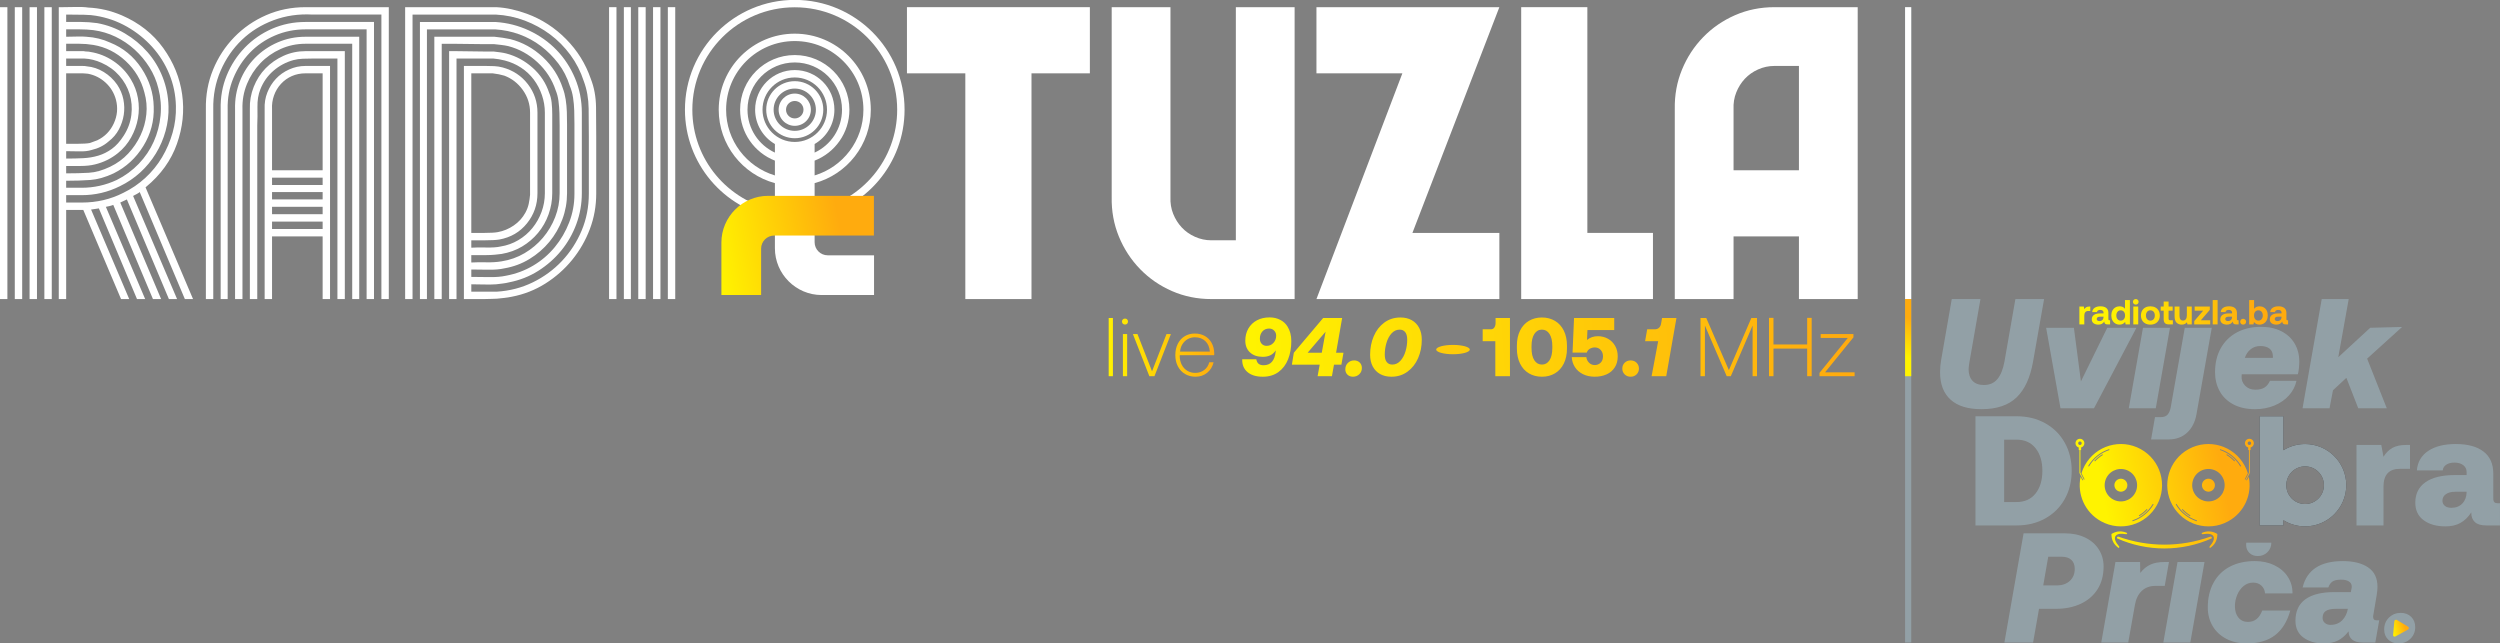 <?xml version="1.0" encoding="UTF-8"?>
<!DOCTYPE svg PUBLIC "-//W3C//DTD SVG 1.1//EN" "http://www.w3.org/Graphics/SVG/1.1/DTD/svg11.dtd">
<!-- Creator: CorelDRAW -->
<svg xmlns="http://www.w3.org/2000/svg" xml:space="preserve" width="1500px" height="386px" style="shape-rendering:geometricPrecision; text-rendering:geometricPrecision; image-rendering:optimizeQuality; fill-rule:evenodd; clip-rule:evenodd"
viewBox="0 0 1500 385.998"
 xmlns:xlink="http://www.w3.org/1999/xlink">
 <rect x="0" y="0" width="1500" height="385.998" fill="#808080" stroke="none"/>
 <defs>
  <style type="text/css">
   <![CDATA[
    .fil4 {fill:#373435}
    .fil5 {fill:#92A0A6}
    .fil11 {fill:#FFCC08}
    .fil0 {fill:white}
    .fil3 {fill:#92A0A6;fill-rule:nonzero}
    .fil1 {fill:white;fill-rule:nonzero}
    .fil6 {fill:url(#id0)}
    .fil2 {fill:url(#id1)}
    .fil12 {fill:url(#id2)}
    .fil8 {fill:url(#id3)}
    .fil10 {fill:url(#id4);fill-rule:nonzero}
    .fil9 {fill:url(#id5);fill-rule:nonzero}
    .fil7 {fill:url(#id6);fill-rule:nonzero}
   ]]>
  </style>
  <linearGradient id="id0" gradientUnits="userSpaceOnUse" x1="1334.65" y1="290.35" x2="1262.94" y2="303.626">
   <stop offset="0" style="stop-color:#FFAB0E"/>
   <stop offset="1" style="stop-color:#FFF300"/>
  </linearGradient>
  <linearGradient id="id1" gradientUnits="userSpaceOnUse" xlink:href="#id0" x1="507.265" y1="152.199" x2="432.269" y2="166.878">
  </linearGradient>
  <linearGradient id="id2" gradientUnits="userSpaceOnUse" xlink:href="#id0" x1="1443.56" y1="377.751" x2="1435.77" y2="380.278">
  </linearGradient>
  <linearGradient id="id3" gradientUnits="userSpaceOnUse" xlink:href="#id0" x1="1149.71" y1="192.959" x2="1140.08" y2="212.216">
  </linearGradient>
  <linearGradient id="id4" gradientUnits="userSpaceOnUse" xlink:href="#id0" x1="729.65" y1="206.07" x2="664.115" y2="210.752">
  </linearGradient>
  <linearGradient id="id5" gradientUnits="userSpaceOnUse" xlink:href="#id0" x1="1105.73" y1="195.613" x2="752.264" y2="220.86">
  </linearGradient>
  <linearGradient id="id6" gradientUnits="userSpaceOnUse" xlink:href="#id0" x1="1352.96" y1="185.546" x2="1267.53" y2="188.669">
  </linearGradient>
 </defs>
 <g id="Layer_x0020_1">
  <g id="_463134496">
   <g>
    <path id="_527958888" class="fil0" d="M488.767 130.637c30.702,-5.608 53.969,-32.493 53.969,-64.813 0,-36.389 -29.493,-65.885 -65.885,-65.885 -36.385,0 -65.885,29.497 -65.885,65.885 0,32.322 23.275,59.209 53.976,64.813l0 18.329c0,15.43 12.62,28.053 28.047,28.053l31.435 0 0 -23.832 -27.803 0c-4.317,0 -7.853,-3.527 -7.853,-7.847l0 -14.704zm-23.825 -20.756l0 16.237c-28.238,-5.544 -49.539,-30.43 -49.539,-60.294 0,-33.938 27.511,-61.452 61.448,-61.452 33.944,0 61.455,27.514 61.455,61.452 0,29.861 -21.301,54.743 -49.539,60.291l0 -16.237c19.417,-5.242 33.712,-22.982 33.712,-44.054 0,-25.197 -20.43,-45.628 -45.628,-45.628 -25.195,0 -45.621,20.432 -45.621,45.628 0,21.076 14.291,38.815 33.712,44.057zm23.825 -13.499l0 8.881c16.943,-5.109 29.278,-20.828 29.278,-39.439 0,-22.75 -18.441,-41.194 -41.194,-41.194 -22.747,0 -41.187,18.444 -41.187,41.194 0,18.612 12.338,34.334 29.278,39.443l0 -8.884c-12.221,-4.77 -20.88,-16.651 -20.88,-30.559 0,-18.108 14.685,-32.792 32.789,-32.792 18.108,0 32.796,14.685 32.796,32.792 0,13.904 -8.662,25.788 -20.88,30.559zm0 -9.971l0 5.151c9.709,-4.505 16.442,-14.334 16.442,-25.739 0,-15.661 -12.693,-28.355 -28.358,-28.355 -15.655,0 -28.355,12.693 -28.355,28.355 0,11.405 6.737,21.237 16.446,25.739l0 -5.151c-7.098,-4.117 -11.872,-11.793 -11.872,-20.584 0,-13.141 10.651,-23.789 23.782,-23.789 13.137,0 23.785,10.651 23.785,23.789 0,8.791 -4.774,16.471 -11.869,20.584zm-11.916 -39.935c10.689,0 19.351,8.662 19.351,19.351 0,10.684 -8.662,19.344 -19.351,19.344 -10.682,0 -19.346,-8.66 -19.346,-19.344 0,-10.689 8.665,-19.351 19.346,-19.351zm0 2.226c9.458,0 17.124,7.669 17.124,17.121 0,9.451 -7.665,17.118 -17.124,17.118 -9.451,0 -17.118,-7.667 -17.118,-17.118 0,-9.452 7.667,-17.121 17.118,-17.121zm0 4.437c7.006,0 12.684,5.681 12.684,12.684 0,7.006 -5.678,12.684 -12.684,12.684 -7.006,0 -12.68,-5.678 -12.68,-12.684 0,-7.003 5.674,-12.684 12.68,-12.684zm0 3.007c5.344,0 9.677,4.336 9.677,9.677 0,5.341 -4.332,9.677 -9.677,9.677 -5.341,0 -9.673,-4.336 -9.673,-9.677 0,-5.341 4.332,-9.677 9.673,-9.677zm0 4.437c2.896,0 5.243,2.347 5.243,5.239 0,2.896 -2.347,5.239 -5.243,5.239 -2.889,0 -5.239,-2.343 -5.239,-5.239 0,-2.893 2.35,-5.239 5.239,-5.239z"/>
    <path id="_527960424" class="fil1" d="M39.697 86.265l3.269 0 3.969 0c1.401,0 2.722,-0.034 3.971,-0.117 1.244,-0.074 2.255,-0.191 3.035,-0.348 0.777,-0.312 1.519,-0.585 2.218,-0.819 0.702,-0.234 1.437,-0.503 2.219,-0.816 4.513,-2.179 7.822,-5.564 9.924,-10.158 2.102,-4.591 2.529,-9.301 1.285,-14.128 -1.091,-4.045 -3.154,-7.473 -6.189,-10.274 -3.034,-2.803 -6.578,-4.591 -10.625,-5.372 -0.467,0 -0.934,-0.037 -1.401,-0.117 -0.467,-0.077 -1.015,-0.117 -1.635,-0.117l-10.041 0 0 42.266zm0 8.875c3.58,0 6.965,-0.078 10.158,-0.235 3.189,-0.152 6.224,-0.659 9.106,-1.518 2.881,-0.853 5.606,-2.218 8.174,-4.085 2.568,-1.869 4.941,-4.514 7.121,-7.939 2.49,-3.889 4.007,-8.016 4.554,-12.377 0.543,-4.355 0.193,-8.558 -1.051,-12.609 -1.247,-4.048 -3.309,-7.707 -6.188,-10.976 -2.883,-3.268 -6.422,-5.837 -10.625,-7.704 -3.425,-1.554 -6.852,-2.412 -10.274,-2.57l-10.975 0 0 4.437 2.685 0 3.62 0 3.503 0c1.087,0 1.944,0.08 2.568,0.234 3.58,0.314 6.965,1.441 10.158,3.385 3.189,1.949 5.875,4.478 8.057,7.59 1.867,2.803 3.112,5.761 3.735,8.874 0.621,3.116 0.702,6.189 0.234,9.224 -0.468,3.034 -1.441,5.953 -2.918,8.757 -1.481,2.802 -3.542,5.217 -6.188,7.238 -2.803,2.493 -6.229,4.204 -10.274,5.138 -1.869,0.624 -4.361,0.898 -7.473,0.819 -3.116,-0.078 -5.685,-0.118 -7.706,-0.118l0 4.437zm0 8.874c4.981,0 9.494,-0.117 13.544,-0.352 4.045,-0.231 8.327,-1.436 12.843,-3.619 4.204,-2.02 7.822,-4.669 10.859,-7.939 3.034,-3.268 5.487,-6.888 7.355,-10.857 1.87,-3.971 3.035,-8.174 3.502,-12.611 0.468,-4.437 0.077,-8.833 -1.167,-13.193 -1.869,-7.316 -5.604,-13.58 -11.207,-18.798 -5.606,-5.213 -12.066,-8.444 -19.383,-9.692 -2.802,-0.465 -5.568,-0.699 -8.289,-0.699l-8.056 0 0 4.436 10.508 0c0.776,0.157 1.476,0.234 2.101,0.234 0.62,0 1.244,0.079 1.867,0.234 4.981,0.781 9.611,2.608 13.895,5.487 4.279,2.882 7.742,6.502 10.391,10.858 2.178,3.582 3.62,7.396 4.32,11.441 0.7,4.05 0.7,8.057 0,12.027 -0.7,3.969 -2.066,7.786 -4.087,11.443 -2.024,3.66 -4.671,6.811 -7.941,9.456 -4.05,3.27 -8.639,5.529 -13.775,6.772 -2.493,0.625 -5.372,0.935 -8.642,0.935l-8.639 0 0 4.436zm0 8.64l9.34 0c7.316,0 14.322,-1.554 21.017,-4.67 4.981,-2.489 9.377,-5.722 13.193,-9.69 3.814,-3.971 6.809,-8.408 8.991,-13.312 2.179,-4.904 3.54,-10.077 4.088,-15.528 0.542,-5.447 0.116,-10.896 -1.285,-16.346 -1.091,-4.513 -2.884,-8.757 -5.372,-12.726 -2.491,-3.969 -5.451,-7.508 -8.874,-10.624 -3.425,-3.112 -7.238,-5.681 -11.443,-7.707 -4.202,-2.021 -8.64,-3.346 -13.31,-3.97 -2.649,-0.311 -5.37,-0.467 -8.173,-0.467l-8.172 0 0 4.436c1.401,0 3.463,-0.037 6.188,-0.117 2.721,-0.077 4.707,-0.037 5.954,0.117 5.139,0.313 9.885,1.482 14.245,3.502 7.782,3.117 14.048,8.254 18.797,15.412 4.747,7.163 7.2,14.87 7.356,23.119 0.309,8.407 -1.75,16.228 -6.189,23.467 -4.436,7.238 -10.39,12.726 -17.863,16.463 -4.983,2.335 -9.653,3.659 -14.011,3.97 -4.359,0.314 -9.187,0.468 -14.477,0.468l0 4.202zm0 8.874l9.34 0c9.027,0 17.358,-1.945 24.985,-5.838 4.824,-2.336 9.224,-5.33 13.195,-8.989 3.969,-3.657 7.315,-7.783 10.041,-12.377 2.721,-4.59 4.824,-9.493 6.305,-14.712 1.478,-5.213 2.138,-10.544 1.984,-15.995 -0.156,-6.693 -1.48,-13.077 -3.97,-19.149 -2.491,-6.071 -5.918,-11.518 -10.274,-16.345 -4.359,-4.824 -9.42,-8.874 -15.178,-12.143 -5.76,-3.269 -11.989,-5.448 -18.681,-6.539 -1.558,-0.311 -3.893,-0.504 -7.005,-0.583 -3.116,-0.078 -6.696,-0.117 -10.741,-0.117l0 4.436 9.106 0c2.956,0 6.148,0.234 9.575,0.7 5.914,1.091 11.441,3.152 16.579,6.188 5.137,3.038 9.65,6.771 13.544,11.209 3.888,4.436 6.925,9.458 9.107,15.063 2.177,5.604 3.346,11.443 3.502,17.513 0.152,4.983 -0.43,9.888 -1.752,14.711 -1.324,4.827 -3.268,9.34 -5.837,13.544 -2.57,4.202 -5.686,7.982 -9.34,11.327 -3.66,3.35 -7.747,6.111 -12.26,8.29 -7.162,3.582 -14.792,5.369 -22.885,5.369l-9.34 0 0 4.437zm47.87 -9.341l-0.234 0.234 28.489 67.019 -4.904 0 -27.087 -64.216c-0.314,0.314 -0.898,0.7 -1.752,1.167 -0.859,0.469 -1.598,0.856 -2.218,1.168l26.386 61.882 -4.904 0 -25.219 -59.779 -3.97 1.867 24.518 57.912 -4.904 0 -23.818 -56.511c-0.781,0.314 -1.518,0.547 -2.218,0.7 -0.7,0.157 -1.441,0.315 -2.218,0.468l23.585 55.343 -4.904 0 -22.885 -54.41c-0.78,0.158 -1.558,0.274 -2.334,0.351 -0.782,0.081 -1.559,0.197 -2.336,0.352l22.884 53.707 -4.904 0 -22.65 -53.476 -10.274 0 0 53.476 -4.437 0 0 -175.137 2.335 0c2.022,0 4.591,-0.034 7.706,-0.116 3.113,-0.076 5.681,0.04 7.707,0.351 6.849,0.313 13.544,1.867 20.082,4.67 10.428,4.517 18.718,11.055 24.869,19.615 6.148,8.564 9.925,17.828 11.326,27.789 1.401,9.964 0.351,19.889 -3.152,29.772 -3.503,9.889 -9.691,18.489 -18.565,25.803zm-56.51 -107.884l0 175.137 -4.437 0 0 -175.137 4.437 0zm-4.437 0zm-4.436 0l0 175.137 -4.436 0 0 -175.137 4.436 0zm-4.436 0zm-4.439 0l0 175.137 -4.436 0 0 -175.137 4.436 0zm-4.436 0zm-4.436 0l0 175.137 -4.437 0 0 -175.137 4.437 0z"/>
    <path id="_527960040" class="fil1" d="M193.581 102.145l0 -58.145 -10.276 0c-2.959,0 -5.685,0.548 -8.172,1.635 -2.492,1.09 -4.671,2.649 -6.54,4.669 -1.869,2.026 -3.269,4.362 -4.202,7.006 -0.934,2.648 -1.324,5.37 -1.167,8.173l0 36.661 30.357 0zm0 8.874l0 -4.437 -30.357 0 0 4.437 30.357 0zm0 8.64l0 -4.437 -30.357 0 0 4.437 30.357 0zm0 8.874l0 -4.436 -30.357 0 0 4.436 30.357 0zm0 8.874l0 -4.436 -30.357 0 0 4.436 30.357 0zm4.436 -97.843l0 139.874 -4.436 0 0 -37.596 -30.357 0 0 37.596 -4.437 0 0 -113.954c-0.157,-3.58 0.386,-6.926 1.633,-10.042 1.245,-3.112 2.956,-5.838 5.138,-8.173 2.179,-2.335 4.824,-4.204 7.939,-5.604 3.112,-1.401 6.383,-2.101 9.808,-2.101l14.712 0zm8.874 -8.872l0 148.747 -4.437 0 0 -144.311 -14.944 0c-1.869,0 -3.817,0.04 -5.837,0.117 -2.026,0.079 -3.894,0.35 -5.606,0.816 -4.518,1.248 -8.523,3.387 -12.025,6.423 -3.503,3.035 -6.112,6.735 -7.822,11.092 -1.25,3.115 -1.832,6.654 -1.753,10.624 0.078,3.971 0.037,7.671 -0.116,11.092l0 104.147 -4.437 0 0 -113.954c-0.157,-4.67 0.62,-9.143 2.335,-13.427 1.711,-4.28 4.087,-7.977 7.122,-11.092 3.035,-3.115 6.615,-5.606 10.742,-7.473 4.123,-1.869 8.524,-2.802 13.193,-2.802l23.585 0zm8.64 -8.641l0 157.388 -4.204 0 0 -153.184 -28.022 0c-5.294,0 -10.274,1.049 -14.944,3.152 -4.671,2.101 -8.721,4.944 -12.142,8.523 -3.426,3.583 -6.112,7.747 -8.056,12.492 -1.95,4.752 -2.843,9.771 -2.686,15.063l0 113.954 -4.436 0 0 -113.954c-0.157,-5.915 0.816,-11.518 2.918,-16.814 2.101,-5.29 5.096,-9.924 8.991,-13.893 3.888,-3.969 8.441,-7.083 13.659,-9.34 5.213,-2.255 10.779,-3.386 16.696,-3.386l32.225 0zm8.872 -8.874l0 166.261 -4.436 0 0 -161.825 -36.661 0c-6.537,0 -12.69,1.248 -18.448,3.736 -5.761,2.493 -10.741,5.92 -14.944,10.276 -4.204,4.361 -7.512,9.457 -9.925,15.295 -2.414,5.838 -3.542,12.026 -3.386,18.565l0 113.954 -4.204 0 0 -113.954c-0.156,-7.159 1.051,-13.896 3.621,-20.199 2.568,-6.304 6.188,-11.87 10.858,-16.696 4.669,-4.824 10.117,-8.6 16.346,-11.327 6.224,-2.721 12.919,-4.085 20.081,-4.085l41.098 0zm8.875 -8.874l0 175.135 -4.437 0 0 -170.698 -41.331 0c-8.254,-0.468 -16.035,0.663 -23.352,3.385 -7.319,2.726 -13.661,6.656 -19.031,11.792 -5.372,5.139 -9.614,11.289 -12.728,18.449 -3.116,7.162 -4.593,14.868 -4.436,23.118l0 113.954 -4.436 0 0 -113.954c-0.157,-8.407 1.284,-16.306 4.319,-23.702 3.035,-7.391 7.277,-13.893 12.728,-19.498 5.447,-5.604 11.829,-10.002 19.148,-13.194 7.315,-3.189 15.178,-4.787 23.584,-4.787l49.972 0z"/>
    <path id="_527960256" class="fil1" d="M282.782 139.741l3.385 0 4.672 0c1.632,0 3.152,-0.035 4.552,-0.117 1.402,-0.076 2.487,-0.193 3.269,-0.35 3.423,-0.621 6.615,-1.945 9.575,-3.971 2.954,-2.021 5.29,-4.59 7.004,-7.706 0.933,-1.711 1.596,-3.463 1.985,-5.254 0.385,-1.788 0.66,-3.62 0.817,-5.487l0 -49.272c0,-4.98 -1.441,-9.494 -4.322,-13.544 -2.881,-4.045 -6.578,-6.926 -11.089,-8.64 -2.026,-0.62 -4.362,-1.088 -7.006,-1.401l-12.843 0 0 95.74zm-39.697 -135.439l4.904 0 10.158 0 12.843 0 12.726 0 9.806 0 4.205 0c3.112,0.158 6.224,0.586 9.34,1.286 3.112,0.7 6.149,1.598 9.106,2.685 8.874,3.27 16.697,8.33 23.468,15.178 6.774,6.853 11.714,14.791 14.83,23.818 2.022,5.138 3.071,10.822 3.152,17.047 0.076,6.228 0.116,12.066 0.116,17.513l0 34.328c0,7.472 -1.285,14.594 -3.853,21.366 -2.568,6.772 -6.11,12.924 -10.624,18.448 -4.517,5.528 -9.847,10.239 -15.997,14.128 -6.154,3.893 -12.883,6.537 -20.199,7.938 -1.557,0.313 -3.035,0.548 -4.435,0.702 -1.402,0.156 -2.884,0.313 -4.439,0.468 -0.624,0 -1.674,0.039 -3.152,0.116 -1.48,0.08 -2.999,0.116 -4.553,0.116l-4.436 0 -3.269 0 -4.437 0 0 -139.874 13.077 0c1.713,0 3.422,0.041 5.138,0.117 1.71,0.079 3.422,0.35 5.135,0.817 6.226,1.715 11.248,5.061 15.064,10.042 3.813,4.983 5.721,10.665 5.721,17.046l0 48.338c0,6.853 -2.102,12.882 -6.307,18.097 -4.202,5.217 -9.73,8.447 -16.577,9.691 -0.935,0.158 -2.143,0.274 -3.621,0.35 -1.481,0.081 -3.037,0.118 -4.67,0.118l-4.787 0 -3.736 0 0 4.436c2.179,-0.152 5.138,-0.193 8.874,-0.116 3.736,0.08 6.614,-0.118 8.64,-0.585 3.889,-0.621 7.47,-1.905 10.743,-3.854 3.268,-1.943 6.07,-4.355 8.404,-7.238 2.335,-2.88 4.163,-6.109 5.489,-9.691 1.322,-3.58 1.984,-7.316 1.984,-11.209l0 -48.338c0,-3.579 -0.582,-7.082 -1.752,-10.508 -1.167,-3.423 -2.803,-6.537 -4.903,-9.339 -2.102,-2.804 -4.632,-5.176 -7.589,-7.123 -2.961,-1.945 -6.229,-3.386 -9.807,-4.319 -2.493,-0.621 -4.753,-1.011 -6.775,-1.168l-3.852 0 -7.004 0 -7.241 0 -4.084 0 0 144.311 -4.439 0 0 -148.747 4.788 0c2.721,0 5.681,0.039 8.874,0.117 3.188,0.079 6.106,0.115 8.757,0.115l4.435 0c1.245,0.158 2.491,0.315 3.738,0.468 1.243,0.157 2.489,0.391 3.736,0.702 5.913,1.557 11.207,4.436 15.88,8.64 4.669,4.202 7.937,9.187 9.807,14.944 0.775,1.715 1.283,3.699 1.517,5.955 0.235,2.257 0.352,4.593 0.352,7.004l0 7.006 0 6.188 0 34.094c0,4.361 -0.741,8.603 -2.219,12.726 -1.48,4.127 -3.583,7.822 -6.304,11.092 -2.727,3.27 -5.92,5.994 -9.576,8.173 -3.66,2.183 -7.744,3.659 -12.259,4.436 -1.09,0.157 -2.452,0.315 -4.085,0.468 -1.636,0.156 -3.309,0.234 -5.021,0.234l-4.905 0 -4.202 0 0 4.436c2.803,-0.152 5.838,-0.193 9.107,-0.116 3.268,0.08 6.304,-0.118 9.106,-0.585 4.98,-0.778 9.573,-2.413 13.778,-4.903 4.202,-2.49 7.858,-5.565 10.976,-9.226 3.111,-3.656 5.564,-7.781 7.355,-12.376 1.787,-4.59 2.685,-9.377 2.685,-14.361l0 -34.094 0 -6.654c0,-2.412 -0.04,-4.865 -0.117,-7.356 -0.08,-2.489 -0.274,-4.904 -0.582,-7.239 -0.315,-2.335 -0.857,-4.437 -1.637,-6.305 -2.179,-6.537 -5.837,-12.18 -10.972,-16.93 -5.138,-4.747 -10.976,-7.976 -17.516,-9.69 -1.4,-0.311 -2.802,-0.544 -4.201,-0.702 -1.4,-0.154 -2.804,-0.311 -4.204,-0.468l-5.837 0c-2.96,0 -6.19,-0.037 -9.693,-0.116 -3.502,-0.078 -6.811,-0.117 -9.922,-0.117l-6.072 0 0 153.184 -4.437 0 0 -157.388 6.422 0 11.908 0 11.796 0 6.071 0c3.269,0.314 6.38,0.782 9.34,1.401 7.316,1.869 13.813,5.452 19.499,10.742 5.681,5.295 9.69,11.522 12.026,18.681 0.775,2.024 1.359,4.282 1.749,6.771 0.387,2.491 0.621,5.021 0.703,7.589 0.076,2.57 0.116,5.102 0.116,7.59l0 7.005 0 34.094c0,5.451 -0.935,10.665 -2.802,15.645 -1.869,4.984 -4.478,9.498 -7.822,13.545 -3.35,4.05 -7.319,7.472 -11.909,10.274 -4.596,2.802 -9.615,4.67 -15.061,5.603 -2.65,0.625 -5.955,0.899 -9.926,0.819 -3.969,-0.077 -7.279,-0.117 -9.924,-0.117l0 4.436c2.954,0 6.457,0.04 10.507,0.117 4.048,0.08 7.474,-0.194 10.276,-0.817 5.914,-1.088 11.361,-3.111 16.348,-6.072 4.98,-2.955 9.299,-6.656 12.958,-11.092 3.658,-4.437 6.537,-9.377 8.64,-14.826 2.104,-5.448 3.152,-11.13 3.152,-17.047l0 -34.561 0 -7.472c0,-2.646 -0.04,-5.291 -0.117,-7.939 -0.078,-2.647 -0.314,-5.255 -0.7,-7.824 -0.389,-2.569 -1.049,-4.941 -1.985,-7.122 -1.557,-4.98 -3.852,-9.457 -6.888,-13.427 -3.035,-3.97 -6.501,-7.433 -10.391,-10.39 -3.893,-2.957 -8.174,-5.291 -12.842,-7.006 -4.671,-1.711 -9.575,-2.722 -14.711,-3.037l-40.866 0 0 161.825 -4.204 0 0 -166.261 45.302 0c7.159,0.468 13.896,2.182 20.199,5.137 6.304,2.96 11.792,6.853 16.463,11.676 4.668,4.826 8.366,10.472 11.091,16.93 2.722,6.462 4.087,13.35 4.087,20.666l0 48.338c0,6.385 -1.09,12.533 -3.268,18.448 -2.184,5.918 -5.219,11.248 -9.11,15.996 -3.892,4.75 -8.485,8.797 -13.774,12.142 -5.296,3.351 -11.134,5.646 -17.515,6.889 -1.248,0.314 -2.533,0.548 -3.854,0.702 -1.324,0.156 -2.607,0.313 -3.853,0.467 -2.18,0.157 -4.671,0.197 -7.473,0.117 -2.803,-0.077 -5.293,-0.117 -7.472,-0.117l0 4.436 3.269 0 4.436 0 4.437 0 3.034 0c7.785,-0.467 15.021,-2.336 21.719,-5.604 6.689,-3.269 12.527,-7.55 17.512,-12.843 4.981,-5.29 8.91,-11.362 11.792,-18.214 2.88,-6.849 4.32,-14.244 4.32,-22.183l0 -34.328c0,-5.137 -0.041,-10.702 -0.117,-16.695 -0.079,-5.992 -1.051,-11.48 -2.918,-16.465 -1.867,-5.756 -4.553,-11.01 -8.057,-15.762 -3.503,-4.747 -7.552,-8.832 -12.143,-12.259 -4.592,-3.422 -9.654,-6.188 -15.177,-8.29 -5.528,-2.101 -11.326,-3.305 -17.396,-3.619l-3.853 0 -8.993 0 -11.558 0 -11.675 0 -9.457 0 -4.436 0 0 170.698 -4.436 0 0 -175.136z"/>
    <path id="_527960400" class="fil1" d="M405.142 4.302l0 175.137 -4.436 0 0 -175.137 4.436 0zm-4.436 0zm-4.437 0l0 175.137 -4.436 0 0 -175.137 4.436 0zm-4.435 0zm-4.437 0l0 175.137 -4.436 0 0 -175.137 4.436 0zm-4.436 0zm-4.436 0l0 175.137 -4.204 0 0 -175.137 4.204 0zm-4.205 0zm-4.436 0l0 175.137 -4.439 0 0 -175.137 4.439 0z"/>
    <path id="_527959848" class="fil2" d="M456.67 176.983l0 -27.804c0,-4.319 3.531,-7.85 7.85,-7.85l59.817 0 0 -23.83 -63.447 0c-15.428,0 -28.05,12.622 -28.05,28.048l0 31.436 23.83 0z"/>
    <path id="_527960472" class="fil1" d="M741.509 4.303l0 139.874 -14.712 0c-3.425,0 -6.694,-0.7 -9.807,-2.101 -3.116,-1.401 -5.761,-3.269 -7.939,-5.603 -2.182,-2.336 -3.893,-5.061 -5.139,-8.173 -1.247,-3.117 -1.789,-6.463 -1.633,-10.043l0 -113.954 -35.261 0 0 113.954c-0.157,8.407 1.285,16.308 4.32,23.702 3.035,7.393 7.276,13.893 12.726,19.499 5.447,5.604 11.829,10 19.148,13.193 7.315,3.189 15.178,4.787 23.584,4.787l49.974 0 0 -175.135 -35.262 0z"/>
    <path id="_527960184" class="fil1" d="M1079.36 102.145l0 -62.581 -14.712 0c-3.425,0 -6.696,0.699 -9.808,2.1 -3.116,1.402 -5.76,3.269 -7.939,5.604 -2.182,2.336 -3.892,5.061 -5.138,8.173 -1.247,3.117 -1.791,6.463 -1.633,10.042l0 36.661 39.23 0zm-39.23 39.697l0 37.596 -35.261 0 0 -113.954c-0.157,-8.407 1.284,-16.306 4.319,-23.702 3.035,-7.391 7.277,-13.893 12.728,-19.498 5.447,-5.604 11.829,-10 19.148,-13.194 7.315,-3.188 15.178,-4.787 23.584,-4.787l49.972 0 0 175.135 -35.261 0 0 -37.596 -39.23 0z"/>
    <polygon id="_528745208" class="fil0" points="579.197,179.439 618.895,179.439 618.895,44 653.922,44 653.922,4.303 544.17,4.303 544.17,44 579.197,44 "/>
    <polygon id="_528744488" class="fil0" points="912.715,4.303 952.413,4.303 952.413,139.741 991.772,139.741 991.772,179.439 912.715,179.439 "/>
    <polygon id="_528742424" class="fil0" points="789.867,44.001 789.867,4.303 899.619,4.303 847.453,139.741 899.619,139.741 899.619,179.438 789.867,179.438 841.419,44.001 "/>
   </g>
   <path id="_528742544" class="fil3" d="M1188.28 179.439l-17.219 0 -6.364 36.498c-0.437,2.433 -0.656,4.929 -0.656,7.487 0,7.113 2.106,12.572 6.317,16.377 4.212,3.806 10.372,5.708 18.483,5.708 9.171,0 16.206,-2.355 21.104,-7.065 4.897,-4.71 8.189,-11.838 9.873,-21.384l6.645 -37.622 -17.219 0 -6.552 37.434c-0.811,4.554 -2.199,8.049 -4.165,10.482 -1.965,2.433 -4.695,3.65 -8.189,3.65 -2.995,0 -5.271,-0.842 -6.832,-2.528 -1.56,-1.684 -2.34,-3.992 -2.34,-6.925 0,-0.624 0.125,-1.809 0.374,-3.556l6.738 -38.557zm76.084 17.221l-15.816 32.192 -4.212 -32.192 -16.657 0 8.609 48.289 20.121 0 25.455 -48.289 -17.5 0zm21.43 0l-8.516 48.289 16.191 0 8.516 -48.289 -16.191 0zm10.669 53.623l-3.463 0 -2.339 13.383 10.388 0c4.554,0 8.297,-1.357 11.23,-4.071 2.932,-2.714 4.804,-6.41 5.615,-11.089l9.171 -51.846 -16.191 0 -8.422 47.634c-0.374,1.996 -1.013,3.494 -1.918,4.492 -0.905,0.999 -2.262,1.498 -4.071,1.498zm72.387 -51.519c-3.462,-1.778 -7.533,-2.667 -12.213,-2.667 -5.552,0 -10.403,1.123 -14.552,3.37 -4.149,2.245 -7.362,5.412 -9.639,9.498 -2.277,4.087 -3.416,8.875 -3.416,14.366 0,4.18 0.92,7.954 2.76,11.323 1.841,3.369 4.571,6.02 8.189,7.955 3.619,1.935 7.955,2.901 13.009,2.901 4.243,0 8.126,-0.732 11.652,-2.199 3.524,-1.466 6.442,-3.494 8.75,-6.083 2.309,-2.589 3.806,-5.506 4.492,-8.751l-15.908 0c-0.811,1.809 -1.889,3.151 -3.229,4.025 -1.342,0.873 -3.197,1.31 -5.569,1.31 -2.557,0 -4.6,-0.811 -6.13,-2.433 -1.528,-1.623 -2.23,-3.494 -2.105,-5.615l0.093 -1.217 33.69 0c0.25,-0.874 0.452,-2.06 0.608,-3.556 0.157,-1.498 0.235,-2.839 0.235,-4.024 0,-4.056 -0.921,-7.659 -2.761,-10.809 -1.84,-3.151 -4.492,-5.615 -7.955,-7.394zm-5.1 15.957l-16.845 0c0.686,-2.121 1.84,-3.837 3.462,-5.147 1.623,-1.31 3.588,-1.965 5.896,-1.965 2.246,0 4.056,0.515 5.428,1.544 1.372,1.03 2.059,2.668 2.059,4.913l0 0.656zm29.291 -35.282l-11.511 65.51 16.191 0 2.059 -10.762 8.048 -7.487 7.113 18.249 17.126 0 -11.791 -29.76 20.962 -18.998 -19.091 0.469 -19.185 17.687 6.27 -34.907 -16.191 0z"/>
   <path id="_528742520" class="fil3" d="M1238.76 319.988l-24.613 0 -11.511 65.51 17.219 0 3.556 -20.215 10.201 0c5.552,0 10.481,-0.998 14.786,-2.995 4.305,-1.996 7.674,-4.897 10.107,-8.702 2.433,-3.807 3.65,-8.392 3.65,-13.758 0,-3.743 -0.951,-7.128 -2.854,-10.154 -1.903,-3.026 -4.617,-5.396 -8.143,-7.113 -3.524,-1.715 -7.658,-2.574 -12.399,-2.574zm-12.822 31.258l2.995 -17.221 7.955 0c2.558,0 4.524,0.625 5.896,1.872 1.372,1.248 2.059,3.058 2.059,5.428 0,2.994 -0.983,5.396 -2.948,7.206 -1.965,1.809 -4.602,2.714 -7.907,2.714l-8.049 0zm75.43 -14.037l-2.807 0c-3.37,0 -6.177,0.53 -8.422,1.591 -2.246,1.061 -4.244,2.713 -5.989,4.959l-0.094 -6.55 -14.786 0 -8.516 48.289 16.189 0 4.025 -22.648c0.624,-3.556 1.996,-6.333 4.117,-8.329 2.121,-1.996 4.835,-2.995 8.141,-2.995l5.615 0 2.528 -14.317zm5.147 0l-8.517 48.289 16.191 0 8.516 -48.289 -16.189 0zm58.537 43.891c4.273,-3.307 7.316,-8.236 9.124,-14.786l-16.845 0c-1.684,4.554 -4.524,6.832 -8.516,6.832 -2.433,0 -4.352,-0.859 -5.756,-2.574 -1.404,-1.716 -2.106,-4.009 -2.106,-6.879 0,-2.308 0.452,-4.554 1.357,-6.738 0.905,-2.184 2.184,-3.961 3.836,-5.334 1.654,-1.372 3.573,-2.059 5.756,-2.059 1.997,0 3.651,0.608 4.961,1.825 1.31,1.217 2.028,2.76 2.152,4.632l16.472 0c0.061,-3.619 -0.859,-6.909 -2.761,-9.874 -1.903,-2.963 -4.585,-5.287 -8.048,-6.971 -3.463,-1.685 -7.377,-2.528 -11.745,-2.528 -5.74,0 -10.732,1.108 -14.974,3.322 -4.243,2.215 -7.518,5.428 -9.826,9.639 -2.309,4.212 -3.463,9.156 -3.463,14.834 0,4.117 0.952,7.814 2.855,11.089 1.903,3.276 4.632,5.849 8.189,7.721 3.556,1.872 7.643,2.807 12.26,2.807 7.111,0 12.806,-1.654 17.079,-4.959zm62.467 -8.891l-1.496 0c-1.435,0 -2.153,-0.717 -2.153,-2.152 0,-0.5 0.093,-1.154 0.281,-1.965l1.872 -11.137c0.312,-1.872 0.468,-3.463 0.468,-4.773 0,-5.303 -1.872,-9.217 -5.616,-11.745 -3.743,-2.526 -8.797,-3.79 -15.161,-3.79 -13.538,0 -21.586,5.272 -24.144,15.816l15.442 0c0.498,-1.498 1.278,-2.652 2.34,-3.463 1.061,-0.81 2.87,-1.217 5.427,-1.217 1.872,0 3.385,0.359 4.539,1.076 1.154,0.718 1.732,1.732 1.732,3.041 0,0.562 -0.093,1.217 -0.281,1.965l-0.28 1.404 -10.108 0c-7.487,0 -13.211,1.435 -17.172,4.305 -3.963,2.87 -5.943,7.174 -5.943,12.914 0,4.368 1.606,7.721 4.82,10.061 3.213,2.34 7.191,3.509 11.931,3.509 3.494,0 6.396,-0.576 8.704,-1.732 2.308,-1.154 4.461,-3.009 6.457,-5.568l0 0.281c0,1.933 0.686,3.494 2.059,4.678 1.372,1.186 3.463,1.779 6.27,1.779l7.674 0 2.34 -13.29zm-18.81 -6.925l0 0.093c-0.5,2.745 -1.637,5.022 -3.416,6.832 -1.779,1.809 -4.134,2.714 -7.065,2.714 -1.311,0 -2.418,-0.39 -3.322,-1.169 -0.905,-0.781 -1.357,-1.794 -1.357,-3.041 0,-1.872 0.639,-3.244 1.918,-4.119 1.279,-0.873 3.322,-1.31 6.13,-1.31l7.113 0zm37.995 4.82c-1.622,-1.591 -3.712,-2.387 -6.269,-2.387 -2.746,0 -5.085,0.935 -7.019,2.807 -1.935,1.872 -2.901,4.274 -2.901,7.206 0,2.433 0.795,4.43 2.386,5.989 1.591,1.56 3.666,2.34 6.223,2.34 2.807,0 5.179,-0.935 7.113,-2.807 1.935,-1.872 2.901,-4.211 2.901,-7.019 0,-2.494 -0.81,-4.538 -2.433,-6.129z"/>
   <path id="_528742184" class="fil3" d="M1479.97 295.051l0 0.187c-0.063,2.87 -0.92,5.163 -2.574,6.879 -1.654,1.716 -3.852,2.574 -6.598,2.574 -1.622,0 -2.916,-0.39 -3.883,-1.17 -0.967,-0.78 -1.45,-1.825 -1.45,-3.135 0,-1.622 0.686,-2.916 2.059,-3.883 1.372,-0.967 3.244,-1.45 5.615,-1.45l6.832 0zm20.028 6.925l-1.03 0c-1.061,0 -1.825,-0.203 -2.293,-0.608 -0.468,-0.405 -0.703,-1.169 -0.703,-2.293l0 -14.974c0,-5.802 -1.965,-10.2 -5.895,-13.195 -3.931,-2.994 -9.483,-4.492 -16.658,-4.492 -6.863,0 -12.353,1.372 -16.471,4.117 -4.119,2.745 -6.396,6.645 -6.833,11.698l15.535 0c0.125,-1.434 0.827,-2.572 2.106,-3.416 1.279,-0.842 2.917,-1.263 4.913,-1.263 2.184,0 3.946,0.514 5.288,1.544 1.342,1.03 2.011,2.387 2.011,4.071l0 1.872 -7.113 0c-7.674,0 -13.538,1.435 -17.594,4.304 -4.055,2.87 -6.083,6.957 -6.083,12.26 0,4.554 1.669,8.065 5.007,10.528 3.338,2.465 7.721,3.697 13.149,3.697 3.494,0 6.488,-0.702 8.983,-2.106 2.496,-1.404 4.648,-3.509 6.457,-6.317l0 0.374c0,2.308 0.718,4.133 2.153,5.474 1.435,1.342 3.743,2.011 6.925,2.011l8.143 0 0 -13.289z"/>
   <path id="_528742232" class="fil3" d="M1446 266.975l-2.34 0c-3.369,0 -6.115,0.593 -8.235,1.779 -2.121,1.185 -3.9,2.963 -5.335,5.334l-1.31 -7.113 -14.881 0 0 48.289 16.191 0 0 -23.209c0,-7.174 3.275,-10.762 9.827,-10.762l6.083 0 0 -14.319z"/>
   <path id="_531393712" class="fil3" d="M1209.89 301.227l-7.394 0 0 -37.434 7.394 0c4.929,0 8.75,1.716 11.464,5.147 2.714,3.431 4.071,7.955 4.071,13.57 0,5.615 -1.357,10.139 -4.071,13.57 -2.714,3.431 -6.535,5.147 -11.464,5.147zm-24.613 -51.471l0 65.509 24.613 0c6.488,0 12.243,-1.403 17.267,-4.211 5.022,-2.807 8.921,-6.691 11.698,-11.652 2.777,-4.959 4.165,-10.591 4.165,-16.892 0,-6.301 -1.388,-11.931 -4.165,-16.892 -2.777,-4.959 -6.676,-8.844 -11.698,-11.65 -5.023,-2.807 -10.779,-4.212 -17.267,-4.212l-24.613 0z"/>
   <path id="_531393160" class="fil4" d="M1370.03 315.266l0 -3.158c3.782,2.353 8.248,3.713 13.03,3.713 13.644,0 24.704,-11.06 24.704,-24.704 0,-13.644 -11.06,-24.704 -24.704,-24.704 -4.782,0 -9.248,1.361 -13.03,3.715l0 -20.372 -14.243 0 0 65.51 14.243 0zm13.03 -35.438c-6.234,0 -11.288,5.055 -11.288,11.289 0,6.234 5.054,11.289 11.288,11.289 6.235,0 11.289,-5.055 11.289,-11.289 0,-6.234 -5.054,-11.289 -11.289,-11.289z"/>
   <path id="_531393376" class="fil5" d="M1370.03 315.266l0 -3.158c3.782,2.353 8.248,3.713 13.03,3.713 13.644,0 24.704,-11.06 24.704,-24.704 0,-13.644 -11.06,-24.704 -24.704,-24.704 -4.782,0 -9.248,1.361 -13.03,3.715l0 -20.372 -14.243 0 0 65.51 14.243 0zm13.03 -35.438c-6.234,0 -11.288,5.055 -11.288,11.289 0,6.234 5.054,11.289 11.288,11.289 6.235,0 11.289,-5.055 11.289,-11.289 0,-6.234 -5.054,-11.289 -11.289,-11.289z"/>
   <path id="_531393400" class="fil6" d="M1269.24 321.737c0.951,-1.469 3.061,-1.776 6.465,-1.218 0.451,0.077 0.811,-0.627 0.433,-0.79 -2.978,-1.292 -5.855,-1.191 -8.634,0.301 -0.723,0.39 -0.657,0.279 -0.618,1.103 0.144,3.144 1.533,5.663 4.166,7.556 0.334,0.24 0.755,-0.43 0.457,-0.777 -2.225,-2.636 -3.043,-4.606 -2.27,-6.175zm1.799 0.234c17.842,6.412 37.361,6.412 55.202,0 0.289,-0.087 0.601,0.028 0.763,0.282 0.162,0.256 0.168,0.676 -0.07,0.813 -18.012,8.014 -38.577,8.014 -56.59,0 -0.236,-0.137 -0.231,-0.556 -0.07,-0.813 0.162,-0.254 0.474,-0.37 0.764,-0.282zm56.996 -0.234c-0.951,-1.469 -3.06,-1.776 -6.464,-1.218 -0.451,0.077 -0.813,-0.627 -0.433,-0.79 2.978,-1.292 5.855,-1.191 8.633,0.301 0.724,0.39 0.657,0.279 0.619,1.103 -0.144,3.144 -1.533,5.663 -4.166,7.556 -0.334,0.24 -0.755,-0.43 -0.458,-0.777 2.225,-2.636 3.044,-4.606 2.27,-6.175zm-14.855 -52.279c-11.961,6.561 -16.341,21.576 -9.78,33.541 6.561,11.962 21.575,16.342 33.54,9.78 9.774,-5.36 14.484,-16.363 12.302,-26.735l-1.141 2.198 -1.271 -0.659 1.878 -3.62c-0.488,-1.609 -1.148,-3.19 -1.988,-4.723 -6.561,-11.963 -21.576,-16.342 -33.541,-9.781zm-7.284 32.87c2.85,4.877 7.297,8.28 12.308,9.906l-0.17 0.526c-5.137,-1.667 -9.694,-5.154 -12.615,-10.153l0.477 -0.279zm38.327 -22.42c-2.849,-4.878 -7.294,-8.278 -12.306,-9.906l0.169 -0.524c5.137,1.667 9.693,5.152 12.614,10.15l-0.477 0.28zm-34.693 25.494c1.406,1.53 3.007,2.819 4.747,3.852l-0.281 0.474c-1.786,-1.059 -3.43,-2.382 -4.873,-3.952l0.407 -0.373zm31.061 -28.569c-1.404,-1.527 -3.008,-2.818 -4.747,-3.849l0.282 -0.476c1.785,1.058 3.431,2.383 4.872,3.951l-0.407 0.374zm-20.215 5.746c-4.714,2.585 -6.442,8.505 -3.855,13.221 2.585,4.716 8.505,6.443 13.221,3.856 4.716,-2.585 6.443,-8.506 3.857,-13.222 -2.587,-4.716 -8.507,-6.442 -13.224,-3.855zm2.813 5.128c-1.883,1.032 -2.572,3.398 -1.54,5.281 1.032,1.884 3.398,2.572 5.281,1.54 1.883,-1.033 2.574,-3.398 1.54,-5.281 -1.032,-1.884 -3.397,-2.574 -5.281,-1.54zm26.166 -17.681l-0.438 0 0 -1.53c-1.123,-0.312 -1.948,-1.342 -1.948,-2.564 0,-1.47 1.193,-2.663 2.662,-2.663 1.472,0 2.663,1.193 2.663,2.663 0,1.222 -0.824,2.252 -1.948,2.564l0 1.53 -0.438 0 0 13.643 -0.063 0.254 -2.147 4.14 -0.49 -0.254 2.146 -4.14 0 -13.643zm0.276 -5.152c-0.583,0 -1.057,0.474 -1.057,1.058 0,0.583 0.474,1.057 1.057,1.057 0.585,0 1.058,-0.474 1.058,-1.057 0,-0.585 -0.474,-1.058 -1.058,-1.058zm-101.396 5.154l0.438 0 0 -1.53c1.124,-0.313 1.948,-1.342 1.948,-2.565 0,-1.469 -1.192,-2.662 -2.662,-2.662 -1.47,0 -2.663,1.193 -2.663,2.662 0,1.224 0.824,2.252 1.946,2.565l0 1.53 0.441 0 0 13.642 0.063 0.255 2.147 4.14 0.491 -0.254 -2.148 -4.141 0 -13.642zm-0.276 -5.152c0.583,0 1.058,0.475 1.058,1.057 0,0.585 -0.475,1.059 -1.058,1.059 -0.583,0 -1.058,-0.475 -1.058,-1.059 0,-0.582 0.475,-1.057 1.058,-1.057zm36.451 4.582c11.965,6.562 16.342,21.578 9.783,33.54 -6.562,11.965 -21.578,16.343 -33.54,9.782 -9.775,-5.36 -14.485,-16.363 -12.303,-26.735l1.139 2.198 1.272 -0.659 -1.878 -3.62c0.489,-1.607 1.148,-3.19 1.99,-4.722 6.559,-11.963 21.575,-16.342 33.537,-9.783zm7.285 32.87c-2.849,4.878 -7.296,8.281 -12.308,9.905l0.171 0.527c5.138,-1.667 9.693,-5.153 12.614,-10.153l-0.477 -0.279zm-38.327 -22.42c2.848,-4.877 7.294,-8.277 12.307,-9.905l-0.17 -0.523c-5.135,1.667 -9.694,5.151 -12.613,10.149l0.476 0.279zm34.693 25.495c-1.404,1.53 -3.007,2.819 -4.746,3.852l0.281 0.474c1.786,-1.059 3.43,-2.382 4.872,-3.952l-0.407 -0.373zm-31.061 -28.569c1.404,-1.528 3.008,-2.818 4.748,-3.849l-0.283 -0.475c-1.783,1.058 -3.429,2.381 -4.871,3.95l0.406 0.374zm20.215 5.746c4.716,2.587 6.442,8.505 3.855,13.221 -2.585,4.716 -8.505,6.443 -13.221,3.855 -4.716,-2.585 -6.443,-8.506 -3.856,-13.221 2.587,-4.716 8.506,-6.442 13.222,-3.855zm-2.813 5.128c1.884,1.032 2.572,3.397 1.54,5.281 -1.032,1.883 -3.397,2.572 -5.282,1.539 -1.881,-1.031 -2.571,-3.398 -1.539,-5.28 1.032,-1.884 3.399,-2.572 5.281,-1.54z"/>
   <path id="_531393568" class="fil3" d="M1347.76 325.602c-0.052,0.405 -0.078,0.824 -0.078,1.258 0,1.975 0.646,3.594 1.937,4.86 1.291,1.266 2.975,1.899 5.05,1.899 2.278,0 4.204,-0.759 5.773,-2.278 1.57,-1.519 2.354,-3.418 2.354,-5.696l0 -0.043 -15.037 0z"/>
   <path id="_531392392" class="fil7" d="M1254.17 183.912l-0.502 0c-0.794,0 -1.427,0.136 -1.9,0.407 -0.474,0.272 -0.87,0.672 -1.191,1.201l-0.272 -1.609 -2.674 0 0 10.737 2.946 0 0 -5.264c0,-0.863 0.195,-1.546 0.585,-2.047 0.39,-0.502 1.003,-0.752 1.838,-0.752l1.17 0 0 -2.674zm11.885 8.251l-0.334 0c-0.236,0 -0.411,-0.048 -0.522,-0.146 -0.111,-0.097 -0.167,-0.278 -0.167,-0.542l0 -3.782c0,-1.267 -0.415,-2.235 -1.244,-2.903 -0.828,-0.669 -2.002,-1.003 -3.52,-1.003 -1.448,0 -2.611,0.302 -3.489,0.908 -0.878,0.606 -1.364,1.459 -1.462,2.559l2.842 0c0.07,-0.404 0.278,-0.724 0.626,-0.961 0.348,-0.236 0.794,-0.354 1.337,-0.354 0.613,0 1.101,0.142 1.462,0.428 0.363,0.286 0.543,0.672 0.543,1.16l0 0.522 -2.131 0c-1.602,0 -2.824,0.309 -3.666,0.93 -0.842,0.62 -1.264,1.5 -1.264,2.642 0,1.003 0.365,1.78 1.096,2.329 0.732,0.55 1.696,0.826 2.894,0.826 0.808,0 1.498,-0.159 2.068,-0.481 0.572,-0.32 1.051,-0.787 1.442,-1.4 -0.028,1.17 0.633,1.755 1.984,1.755l1.504 0 0 -2.486zm-3.927 -2.152l0 0.209c-0.014,0.738 -0.243,1.326 -0.69,1.766 -0.445,0.438 -1.051,0.658 -1.817,0.658 -0.488,0 -0.874,-0.111 -1.16,-0.334 -0.286,-0.223 -0.429,-0.522 -0.429,-0.898 0,-0.446 0.171,-0.791 0.513,-1.035 0.341,-0.243 0.819,-0.366 1.43,-0.366l2.152 0zm15.814 -9.985l-2.946 0 0 5.223c-0.767,-0.976 -1.845,-1.462 -3.239,-1.462 -0.946,0 -1.8,0.226 -2.558,0.679 -0.759,0.452 -1.351,1.093 -1.776,1.922 -0.424,0.828 -0.637,1.786 -0.637,2.872 0,1.1 0.213,2.068 0.637,2.903 0.425,0.836 1.013,1.48 1.766,1.932 0.752,0.454 1.602,0.679 2.549,0.679 1.407,0 2.52,-0.536 3.343,-1.609l0.292 1.483 2.57 0 0 -14.623zm-3.614 11.5c-0.474,0.563 -1.107,0.846 -1.902,0.846 -0.794,0 -1.43,-0.286 -1.911,-0.856 -0.481,-0.57 -0.72,-1.316 -0.72,-2.236 0,-0.919 0.24,-1.664 0.72,-2.235 0.481,-0.572 1.117,-0.856 1.911,-0.856 0.795,0 1.428,0.285 1.902,0.856 0.474,0.57 0.71,1.323 0.71,2.256 0,0.919 -0.236,1.661 -0.71,2.225zm8.355 -11.615c-0.32,-0.313 -0.724,-0.47 -1.212,-0.47 -0.487,0 -0.894,0.157 -1.221,0.47 -0.327,0.313 -0.491,0.706 -0.491,1.18 0,0.474 0.164,0.87 0.491,1.191 0.327,0.32 0.735,0.481 1.221,0.481 0.488,0 0.892,-0.161 1.212,-0.481 0.32,-0.32 0.481,-0.717 0.481,-1.191 0,-0.474 -0.161,-0.867 -0.481,-1.18zm-2.694 4l0 10.737 2.946 0 0 -10.737 -2.946 0zm7.259 10.184c0.856,0.454 1.848,0.679 2.976,0.679 1.128,0 2.12,-0.226 2.976,-0.679 0.857,-0.452 1.519,-1.093 1.985,-1.922 0.467,-0.828 0.699,-1.793 0.699,-2.894 0,-1.085 -0.233,-2.047 -0.699,-2.882 -0.467,-0.836 -1.128,-1.48 -1.985,-1.932 -0.856,-0.454 -1.848,-0.679 -2.976,-0.679 -1.128,0 -2.12,0.226 -2.976,0.679 -0.856,0.452 -1.519,1.096 -1.985,1.932 -0.467,0.835 -0.699,1.796 -0.699,2.882 0,1.087 0.233,2.048 0.699,2.883 0.467,0.836 1.129,1.48 1.985,1.932zm4.93 -2.58c-0.481,0.57 -1.131,0.856 -1.954,0.856 -0.808,0 -1.452,-0.286 -1.932,-0.856 -0.481,-0.57 -0.72,-1.316 -0.72,-2.236 0,-0.919 0.24,-1.664 0.72,-2.235 0.481,-0.572 1.124,-0.856 1.932,-0.856 0.822,0 1.473,0.285 1.954,0.856 0.481,0.57 0.72,1.316 0.72,2.235 0,0.92 -0.24,1.665 -0.72,2.236zm6.026 -5.118l0 5.18c0,2.047 1.024,3.071 3.071,3.071l2.445 0 0 -2.486 -1.525 0c-0.377,0 -0.645,-0.084 -0.804,-0.25 -0.161,-0.167 -0.241,-0.438 -0.241,-0.815l0 -4.7 2.445 0 0 -2.486 -2.445 0 0 -3.008 -2.946 0 0 3.008 -1.775 0 0 2.486 1.775 0zm16.859 -2.486l-2.946 0 0 5.285c0,0.989 -0.202,1.757 -0.606,2.308 -0.404,0.55 -0.974,0.826 -1.713,0.826 -0.71,0 -1.235,-0.248 -1.577,-0.742 -0.341,-0.495 -0.513,-1.23 -0.513,-2.204l0 -5.473 -2.946 0 0 5.829c0,1.809 0.398,3.102 1.192,3.874 0.794,0.774 1.817,1.16 3.071,1.16 0.724,0 1.337,-0.125 1.838,-0.376 0.502,-0.25 0.94,-0.599 1.316,-1.045l0.272 1.296 2.611 0 0 -10.737zm1.734 0l0 2.486 5.119 0 -5.369 6.246 0 2.006 9.588 0 0 -2.486 -5.619 0 5.368 -6.246 0 -2.006 -9.087 0zm10.822 -3.886l0 14.623 2.946 0 0 -14.623 -2.946 0zm15.562 12.137l-0.334 0c-0.236,0 -0.411,-0.048 -0.522,-0.146 -0.111,-0.097 -0.167,-0.278 -0.167,-0.542l0 -3.782c0,-1.267 -0.415,-2.235 -1.244,-2.903 -0.828,-0.669 -2.002,-1.003 -3.52,-1.003 -1.448,0 -2.611,0.302 -3.489,0.908 -0.878,0.606 -1.364,1.459 -1.462,2.559l2.842 0c0.07,-0.404 0.278,-0.724 0.626,-0.961 0.348,-0.236 0.794,-0.354 1.337,-0.354 0.613,0 1.101,0.142 1.462,0.428 0.363,0.286 0.543,0.672 0.543,1.16l0 0.522 -2.131 0c-1.602,0 -2.824,0.309 -3.666,0.93 -0.842,0.62 -1.264,1.5 -1.264,2.642 0,1.003 0.365,1.78 1.096,2.329 0.732,0.55 1.696,0.826 2.894,0.826 0.808,0 1.498,-0.159 2.068,-0.481 0.572,-0.32 1.051,-0.787 1.442,-1.4 -0.028,1.17 0.633,1.755 1.984,1.755l1.504 0 0 -2.486zm-3.927 -2.152l0 0.209c-0.014,0.738 -0.243,1.326 -0.69,1.766 -0.445,0.438 -1.051,0.658 -1.817,0.658 -0.488,0 -0.874,-0.111 -1.16,-0.334 -0.286,-0.223 -0.429,-0.522 -0.429,-0.898 0,-0.446 0.171,-0.791 0.513,-1.035 0.341,-0.243 0.819,-0.366 1.43,-0.366l2.152 0zm5.368 1.766c-0.334,0.327 -0.501,0.749 -0.501,1.264 0,0.502 0.167,0.915 0.501,1.243 0.334,0.328 0.759,0.491 1.274,0.491 0.502,0 0.922,-0.163 1.264,-0.491 0.341,-0.327 0.513,-0.741 0.513,-1.243 0,-0.501 -0.171,-0.919 -0.513,-1.253 -0.341,-0.334 -0.762,-0.502 -1.264,-0.502 -0.515,0 -0.94,0.164 -1.274,0.491zm13.642 -7.332c-0.752,-0.439 -1.609,-0.658 -2.57,-0.658 -1.337,0 -2.417,0.494 -3.237,1.483l0 -5.244 -2.946 0 0 14.623 2.569 0 0.293 -1.462c0.361,0.488 0.821,0.874 1.378,1.16 0.557,0.285 1.212,0.428 1.964,0.428 0.947,0 1.796,-0.229 2.549,-0.69 0.751,-0.459 1.339,-1.107 1.765,-1.942 0.425,-0.836 0.638,-1.798 0.638,-2.883 0,-1.115 -0.213,-2.086 -0.638,-2.915 -0.425,-0.828 -1.013,-1.462 -1.765,-1.9zm-1.317 7.071c-0.487,0.57 -1.128,0.856 -1.922,0.856 -0.794,0 -1.428,-0.286 -1.9,-0.856 -0.474,-0.57 -0.711,-1.323 -0.711,-2.256 0,-0.919 0.237,-1.661 0.711,-2.225 0.472,-0.563 1.107,-0.846 1.9,-0.846 0.794,0 1.435,0.285 1.922,0.856 0.488,0.57 0.731,1.316 0.731,2.235 0,0.92 -0.243,1.665 -0.731,2.236zm15.918 0.647l-0.334 0c-0.236,0 -0.411,-0.048 -0.522,-0.146 -0.111,-0.097 -0.167,-0.278 -0.167,-0.542l0 -3.782c0,-1.267 -0.415,-2.235 -1.244,-2.903 -0.828,-0.669 -2.002,-1.003 -3.52,-1.003 -1.448,0 -2.611,0.302 -3.489,0.908 -0.878,0.606 -1.364,1.459 -1.462,2.559l2.842 0c0.07,-0.404 0.278,-0.724 0.626,-0.961 0.348,-0.236 0.794,-0.354 1.337,-0.354 0.613,0 1.101,0.142 1.462,0.428 0.363,0.286 0.543,0.672 0.543,1.16l0 0.522 -2.131 0c-1.602,0 -2.824,0.309 -3.666,0.93 -0.842,0.62 -1.264,1.5 -1.264,2.642 0,1.003 0.365,1.78 1.096,2.329 0.732,0.55 1.696,0.826 2.894,0.826 0.808,0 1.498,-0.159 2.068,-0.481 0.572,-0.32 1.051,-0.787 1.442,-1.4 -0.028,1.17 0.633,1.755 1.984,1.755l1.504 0 0 -2.486zm-3.927 -2.152l0 0.209c-0.014,0.738 -0.243,1.326 -0.69,1.766 -0.445,0.438 -1.051,0.658 -1.817,0.658 -0.488,0 -0.874,-0.111 -1.16,-0.334 -0.286,-0.223 -0.429,-0.522 -0.429,-0.898 0,-0.446 0.171,-0.791 0.513,-1.035 0.341,-0.243 0.819,-0.366 1.43,-0.366l2.152 0z"/>
   <polygon id="_531392728" class="fil5" points="1143.05,4.303 1146.74,4.303 1146.74,385.496 1143.05,385.496 "/>
   <polygon id="_531392416" class="fil0" points="1143.05,4.303 1146.74,4.303 1146.74,179.439 1143.05,179.439 "/>
   <polygon id="_531393040" class="fil8" points="1146.74,225.735 1143.05,225.735 1143.05,179.439 1146.74,179.439 "/>
   <g>
    <path id="_530077392" class="fil9" d="M768.148 191.911c-1.898,-0.981 -4.028,-1.472 -6.391,-1.472 -2.862,0 -5.392,0.582 -7.587,1.747 -2.197,1.165 -3.911,2.804 -5.143,4.917 -1.232,2.114 -1.847,4.552 -1.847,7.315 0,2.961 0.948,5.316 2.845,7.063 1.898,1.748 4.46,2.622 7.689,2.622 1.697,0 3.187,-0.308 4.468,-0.924 1.28,-0.617 2.37,-1.606 3.269,-2.97 0,0.332 -0.017,0.599 -0.05,0.798 -0.599,5.425 -3.012,8.138 -7.239,8.138 -1.265,0 -2.255,-0.283 -2.97,-0.849 -0.716,-0.566 -1.189,-1.481 -1.423,-2.746l-8.437 0c-0.099,3.262 0.948,5.825 3.145,7.689 2.197,1.864 5.258,2.796 9.185,2.796 3.694,0 6.823,-0.932 9.386,-2.796 2.563,-1.864 4.493,-4.41 5.791,-7.638 1.298,-3.229 1.946,-6.873 1.946,-10.934 0,-3.394 -0.749,-6.291 -2.246,-8.687 -1.031,-1.73 -2.496,-3.086 -4.393,-4.069zm-10.709 6.94c1.016,-1.148 2.372,-1.723 4.069,-1.723 1.198,0 2.197,0.417 2.995,1.248 0.798,0.833 1.199,1.847 1.199,3.045 0,1.664 -0.541,3.096 -1.623,4.294 -1.082,1.198 -2.454,1.796 -4.119,1.796 -1.199,0 -2.172,-0.399 -2.921,-1.198 -0.749,-0.8 -1.123,-1.831 -1.123,-3.096 0,-1.763 0.508,-3.22 1.522,-4.368zm18.846 12.804l-1.148 7.14 16.675 0 -1.248 6.939 8.587 0 1.248 -6.939 4.442 0 1.248 -7.14 -4.443 0 3.645 -20.868 -11.382 0 -17.623 20.868zm8.288 0l10.784 -12.63 -2.297 12.63 -8.486 0zm31.251 5.867c-0.865,-0.849 -1.98,-1.273 -3.345,-1.273 -1.465,0 -2.712,0.5 -3.744,1.498 -1.031,0.998 -1.547,2.28 -1.547,3.844 0,1.298 0.424,2.362 1.273,3.195 0.848,0.831 1.955,1.248 3.32,1.248 1.498,0 2.761,-0.5 3.794,-1.498 1.031,-0.999 1.547,-2.246 1.547,-3.745 0,-1.331 -0.432,-2.421 -1.298,-3.269zm31.227 -25.41c-1.915,-1.082 -4.169,-1.623 -6.765,-1.623 -3.694,0 -6.922,1.015 -9.685,3.045 -2.763,2.03 -4.876,4.752 -6.34,8.163 -1.465,3.411 -2.197,7.114 -2.197,11.108 0,2.728 0.524,5.083 1.573,7.064 1.048,1.98 2.529,3.502 4.443,4.567 1.913,1.065 4.168,1.598 6.764,1.598 3.661,0 6.873,-1.007 9.635,-3.021 2.763,-2.013 4.884,-4.709 6.365,-8.087 1.481,-3.378 2.222,-7.081 2.222,-11.108 0,-2.728 -0.524,-5.092 -1.573,-7.089 -1.048,-1.996 -2.529,-3.536 -4.442,-4.617zm-3.92 7.188c0.8,1.016 1.199,2.538 1.199,4.569 0,2.329 -0.341,4.643 -1.024,6.939 -0.681,2.296 -1.706,4.193 -3.07,5.691 -1.364,1.498 -2.995,2.246 -4.892,2.246 -1.398,0 -2.497,-0.498 -3.295,-1.498 -0.798,-0.998 -1.198,-2.496 -1.198,-4.493 0,-2.362 0.34,-4.701 1.023,-7.013 0.683,-2.314 1.706,-4.219 3.071,-5.717 1.364,-1.498 2.995,-2.246 4.892,-2.246 1.397,0 2.496,0.508 3.294,1.522zm62.852 -8.512l-8.637 0 0 2.995c0,1.065 -0.241,1.964 -0.724,2.696 -0.482,0.732 -1.173,1.098 -2.072,1.098l-4.942 0 0 7.139 5.941 0 1.646 0 0 21.018 8.787 0 0 -34.947zm4.143 16.675l0 1.597c0,3.495 0.632,6.524 1.897,9.086 1.264,2.563 3.037,4.519 5.316,5.867 2.28,1.348 4.884,2.022 7.813,2.022 2.929,0 5.533,-0.674 7.813,-2.022 2.28,-1.348 4.052,-3.304 5.317,-5.867 1.264,-2.562 1.897,-5.591 1.897,-9.086l0 -1.597c0,-3.495 -0.633,-6.523 -1.897,-9.086 -1.265,-2.563 -3.038,-4.518 -5.317,-5.865 -2.28,-1.349 -4.884,-2.022 -7.813,-2.022 -2.929,0 -5.533,0.673 -7.813,2.022 -2.28,1.348 -4.052,3.302 -5.316,5.865 -1.265,2.563 -1.897,5.591 -1.897,9.086zm19.57 -7.089c1.131,1.73 1.697,4.193 1.697,7.389l0 0.998c0,3.228 -0.566,5.699 -1.697,7.414 -1.133,1.714 -2.647,2.57 -4.544,2.57 -1.897,0 -3.411,-0.856 -4.543,-2.57 -1.131,-1.715 -1.697,-4.186 -1.697,-7.414l0 -0.998c0,-3.196 0.566,-5.659 1.697,-7.389 1.131,-1.73 2.646,-2.596 4.543,-2.596 1.897,0 3.411,0.866 4.544,2.596zm35.069 2.87c-1.813,-1.015 -3.818,-1.522 -6.015,-1.522 -2.563,0 -4.742,0.749 -6.54,2.246l0.249 -5.941 16.076 0 0 -7.239 -24.113 0 -0.899 20.768 8.537 0c0.366,-1.065 1.007,-1.847 1.923,-2.347 0.915,-0.498 1.872,-0.749 2.87,-0.749 1.465,0 2.654,0.508 3.569,1.522 0.915,1.016 1.374,2.289 1.374,3.82 0,1.664 -0.491,2.954 -1.473,3.869 -0.983,0.915 -2.139,1.372 -3.47,1.372 -1.298,0 -2.421,-0.449 -3.37,-1.348 -0.948,-0.899 -1.506,-2.03 -1.672,-3.394l-8.737 0c0.1,2.196 0.724,4.185 1.872,5.966 1.148,1.78 2.746,3.187 4.793,4.218 2.047,1.032 4.418,1.548 7.114,1.548 2.596,0 4.933,-0.458 7.015,-1.374 2.08,-0.915 3.728,-2.296 4.942,-4.143 1.215,-1.847 1.822,-4.085 1.822,-6.715 0,-2.363 -0.524,-4.46 -1.572,-6.291 -1.049,-1.831 -2.48,-3.253 -4.294,-4.269zm10.035 14.403c-0.948,0.932 -1.423,2.096 -1.423,3.494 0,1.398 0.475,2.563 1.423,3.495 0.948,0.932 2.138,1.398 3.569,1.398 1.431,0 2.621,-0.467 3.569,-1.398 0.948,-0.932 1.423,-2.096 1.423,-3.495 0,-1.397 -0.475,-2.562 -1.423,-3.494 -0.948,-0.932 -2.138,-1.398 -3.569,-1.398 -1.431,0 -2.621,0.467 -3.569,1.398zm31.076 -26.859l-8.636 0 -0.599 3.445c-0.167,0.998 -0.582,1.806 -1.248,2.421 -0.665,0.615 -1.465,0.924 -2.396,0.924l-4.693 0 -1.248 7.139 6.191 0 1.648 0 -3.945 21.018 8.787 0 6.139 -34.947zm14.427 0l0 34.947 2.647 0 0 -30.403 13.079 30.403 2.446 0 13.079 -30.403 0 30.403 2.646 0 0 -34.947 -3.394 0 -13.479 31.302 -13.579 -31.302 -3.445 0zm41.087 -0.05l0 34.996 2.696 0 0 -16.574 20.218 0 0 16.574 2.696 0 0 -34.996 -2.696 0 0 15.926 -20.218 0 0 -15.926 -2.696 0zm31.003 9.685l0 2.347 16.274 0 -16.974 20.967 0 1.997 21.067 0 0 -2.347 -17.722 0 17.023 -20.967 0 -1.997 -19.669 0z"/>
    <path id="_530077512" class="fil10" d="M665.206 190.788l0 34.947 2.546 0 0 -34.947 -2.546 0zm11.084 0.849c-0.333,-0.333 -0.765,-0.5 -1.298,-0.5 -0.5,0 -0.924,0.167 -1.273,0.5 -0.35,0.333 -0.524,0.765 -0.524,1.298 0,0.533 0.175,0.965 0.524,1.298 0.35,0.333 0.774,0.5 1.273,0.5 0.533,0 0.965,-0.167 1.298,-0.5 0.333,-0.333 0.498,-0.765 0.498,-1.298 0,-0.533 -0.165,-0.965 -0.498,-1.298zm-2.546 8.786l0 25.311 2.546 0 0 -25.311 -2.546 0zm5.991 0l9.885 25.311 3.046 0 9.885 -25.311 -2.646 0 -8.687 22.365 -8.737 -22.365 -2.746 0zm26.934 5.891c-0.981,1.963 -1.472,4.209 -1.472,6.739 0,2.53 0.507,4.776 1.522,6.739 1.015,1.964 2.446,3.495 4.293,4.593 1.847,1.098 3.952,1.648 6.315,1.648 2.728,0 5.067,-0.8 7.013,-2.396 1.948,-1.598 3.221,-3.694 3.82,-6.291l-2.596 0c-0.5,1.964 -1.514,3.52 -3.045,4.668 -1.532,1.148 -3.328,1.722 -5.392,1.722 -1.765,0 -3.345,-0.424 -4.743,-1.273 -1.397,-0.848 -2.496,-2.029 -3.295,-3.544 -0.798,-1.514 -1.214,-3.253 -1.247,-5.217 0,-0.266 0.017,-0.465 0.05,-0.599l20.619 0c0.033,-0.233 0.05,-0.582 0.05,-1.048 -0.066,-2.464 -0.607,-4.593 -1.623,-6.391 -1.015,-1.796 -2.388,-3.17 -4.119,-4.119 -1.73,-0.948 -3.711,-1.422 -5.941,-1.422 -2.263,0 -4.285,0.54 -6.065,1.622 -1.781,1.082 -3.162,2.604 -4.144,4.569zm19.246 4.643l-17.872 0c0.133,-1.697 0.615,-3.195 1.448,-4.493 0.831,-1.298 1.897,-2.306 3.195,-3.021 1.298,-0.716 2.712,-1.072 4.244,-1.072 2.529,0 4.6,0.749 6.215,2.246 1.615,1.498 2.537,3.611 2.771,6.34z"/>
   </g>
   <path id="_531392152" class="fil11" d="M871.793 206.946c5.565,0 10.075,1.252 10.075,2.798 0,1.546 -4.509,2.799 -10.075,2.799 -5.564,0 -10.074,-1.253 -10.074,-2.799 0,-1.546 4.509,-2.798 10.074,-2.798z"/>
   <path id="_531391672" class="fil12" d="M1435.86 380.998l0.732 -8.174c0.033,-0.361 0.208,-0.658 0.574,-0.859 0.365,-0.201 0.694,-0.181 0.991,-0.001l6.713 4.088c0.296,0.181 0.454,0.458 0.417,0.859 -0.035,0.402 -0.243,0.679 -0.572,0.859l-7.446 4.088c-0.33,0.181 -0.661,0.2 -0.991,-0.001 -0.33,-0.201 -0.452,-0.497 -0.419,-0.857z"/>
  </g>
 </g>
</svg>
